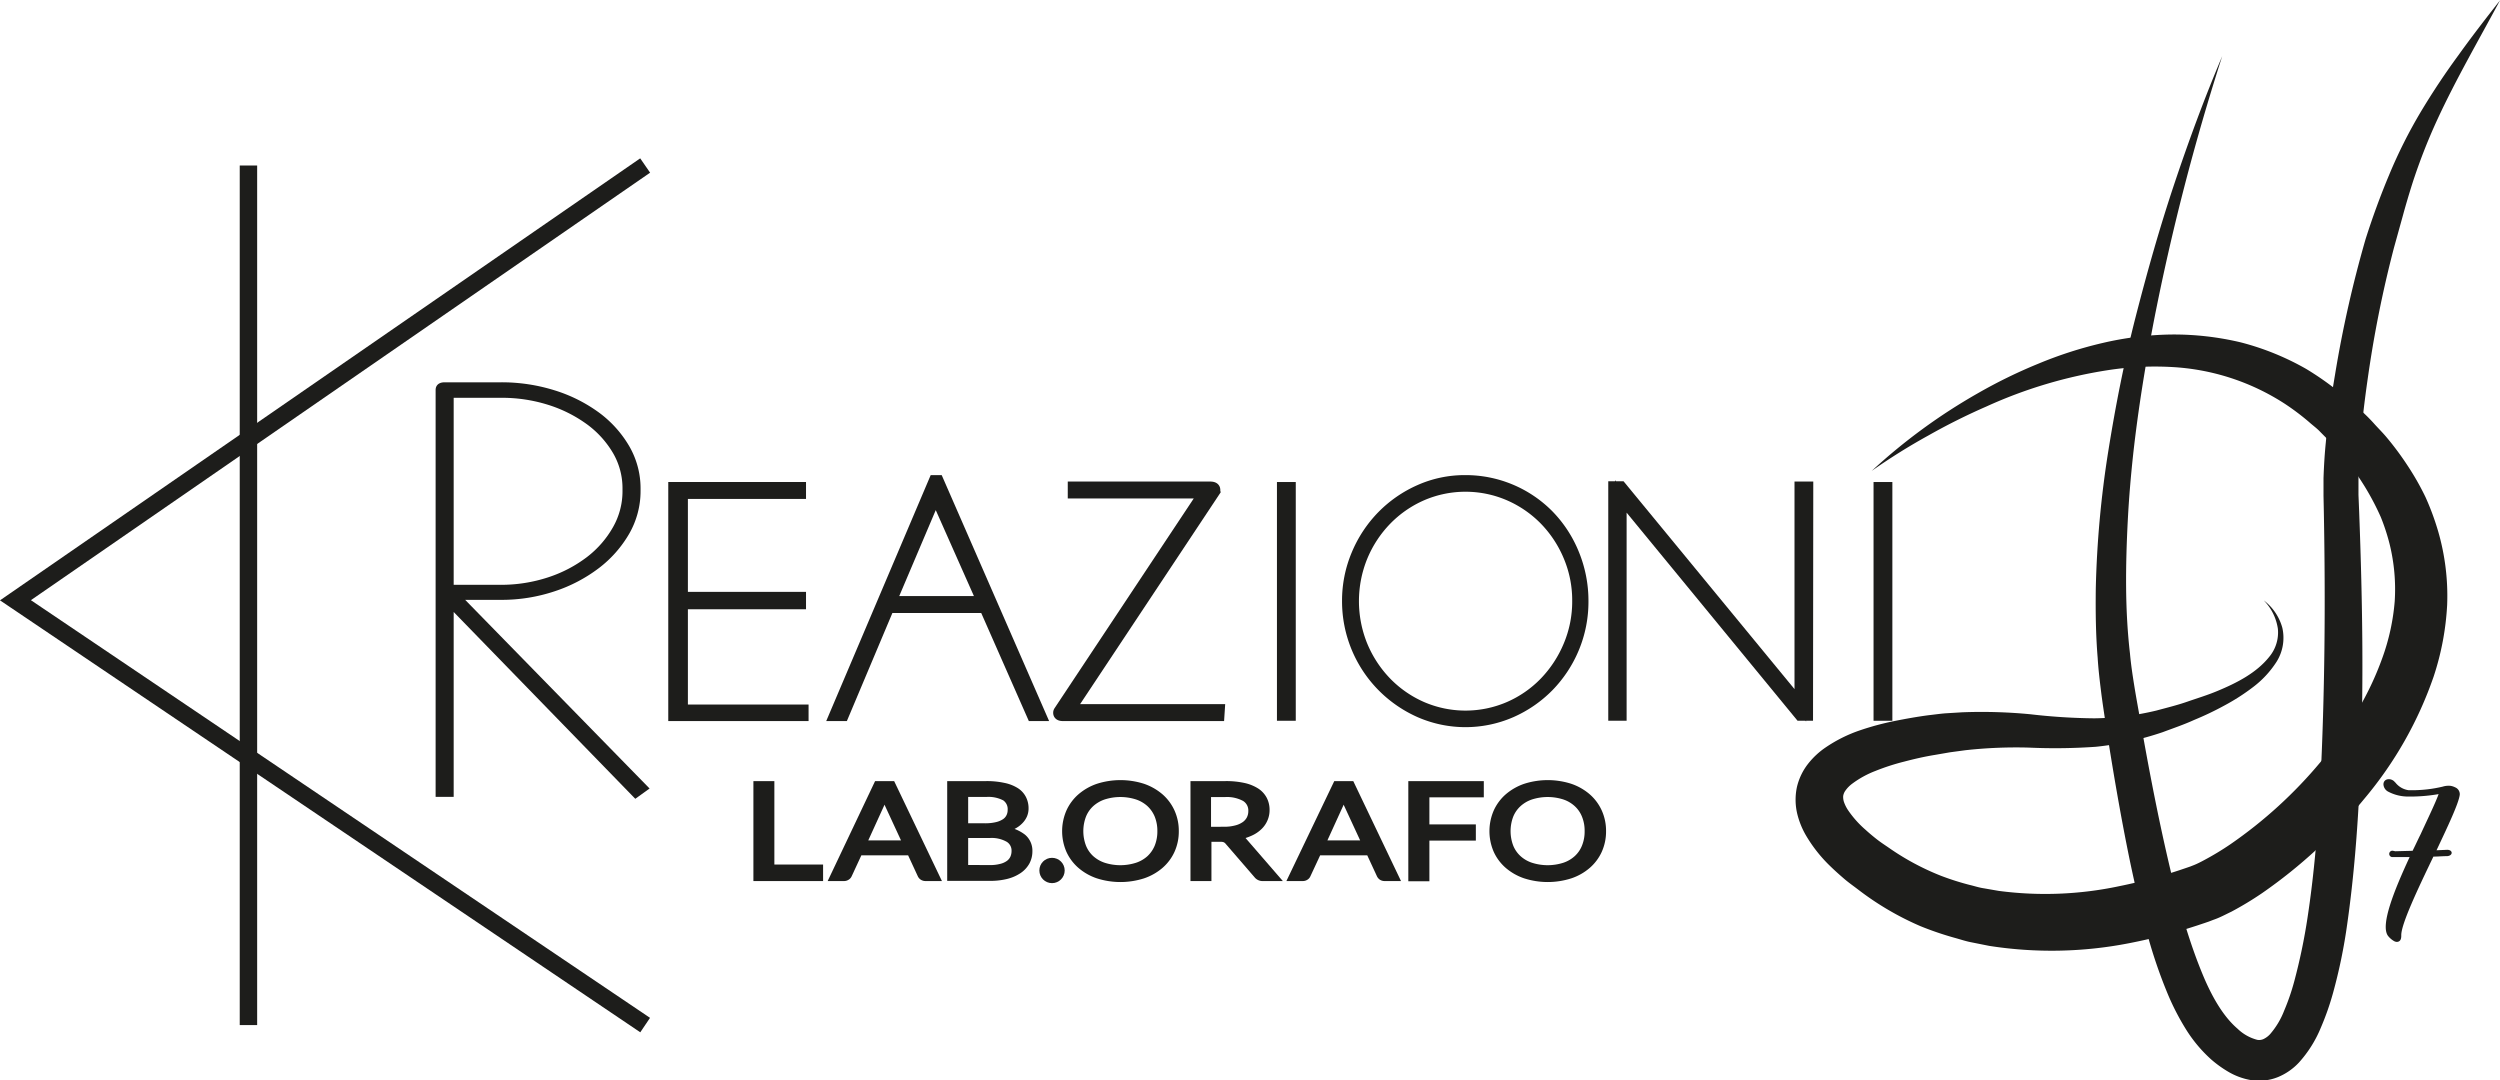 <svg xmlns="http://www.w3.org/2000/svg" viewBox="0 0 430.48 185.99"><defs><style>.cls-1{fill:none;stroke-width:3px;}.cls-1,.cls-2,.cls-3{stroke:#1d1d1b;stroke-miterlimit:10;}.cls-2,.cls-3,.cls-4{fill:#1d1d1b;}.cls-3{stroke-width:2px;}</style></defs><g id="Livello_2" data-name="Livello 2"><g id="Livello_2-2" data-name="Livello 2"><polyline class="cls-1" points="111.09 28.5 2.66 103.36 111.09 176.51"/><line class="cls-1" x1="42.78" y1="28.5" x2="42.78" y2="176.51"/><path class="cls-2" d="M111.09,135.71l-1.64,1.18L77.62,104.15v32.57H75.51V67.15c0-.55.36-.82,1.06-.82h9.59a30,30,0,0,1,9.19,1.36,25.41,25.41,0,0,1,7.49,3.75,18.71,18.71,0,0,1,5.09,5.66,14,14,0,0,1,1.87,7.05v.37a14.24,14.24,0,0,1-1.87,7.1,19.51,19.51,0,0,1-5.09,5.79,25.52,25.52,0,0,1-7.49,3.93,28.32,28.32,0,0,1-9.19,1.45H78.91Zm-3.4-51.19v-.37A12.52,12.52,0,0,0,106,77.78a17,17,0,0,0-4.63-5.12,23.59,23.59,0,0,0-6.84-3.43A26.91,26.91,0,0,0,86.16,68H77.62v33.2h8.54a26.35,26.35,0,0,0,8.37-1.31,23.11,23.11,0,0,0,6.84-3.57A17.51,17.51,0,0,0,106,91,13,13,0,0,0,107.69,84.52Z"/><path class="cls-3" d="M138.23,123.16H116.07V84h21.72v.91H117.45v18h20.34v1H117.45v18.41h20.78Z"/><path class="cls-3" d="M179.12,123.16h-1.31l-8.2-18.61H153l-7.84,18.61h-1.38l17.14-40.35h.58Zm-9.88-19.52-8.13-18.31-7.78,18.31Z"/><path class="cls-3" d="M209.84,123.16H183c-.43,0-.65-.14-.65-.41a.41.41,0,0,1,.07-.25l25-37.67H184.86v-.91h23.53c.48,0,.73.14.73.4a.13.13,0,0,1,0,.1.34.34,0,0,0,0,.16l-25,37.67h25.78Z"/><path class="cls-3" d="M222.12,123.11h-1.24V84h1.24Z"/><path class="cls-3" d="M272.52,103.49a20.68,20.68,0,0,1-1.59,8.1,20.94,20.94,0,0,1-4.33,6.56,20.68,20.68,0,0,1-6.43,4.43,19.6,19.6,0,0,1-15.65,0,21,21,0,0,1-6.43-4.43,20.78,20.78,0,0,1-6-14.66,20.37,20.37,0,0,1,1.6-8,21,21,0,0,1,4.35-6.59,20.75,20.75,0,0,1,6.43-4.45,19,19,0,0,1,7.81-1.64,20,20,0,0,1,14.27,5.89,20.49,20.49,0,0,1,4.33,6.56A21.25,21.25,0,0,1,272.52,103.49Zm-.8,0a19.52,19.52,0,0,0-1.53-7.72,20.17,20.17,0,0,0-4.14-6.29,19.48,19.48,0,0,0-6.17-4.25,19,19,0,0,0-15.07,0,19.46,19.46,0,0,0-6.14,4.25,20.18,20.18,0,0,0-4.15,6.31,20.39,20.39,0,0,0,0,15.45,20.29,20.29,0,0,0,4.15,6.31,19.46,19.46,0,0,0,6.14,4.25,19,19,0,0,0,15.07,0,19.25,19.25,0,0,0,6.17-4.28,20.47,20.47,0,0,0,4.14-6.33A19.6,19.6,0,0,0,271.72,103.49Z"/><path class="cls-3" d="M311.19,123.11H310L279.09,85.48v37.63h-1.16V83.87h1.16L310,121.45V83.92h1.23Z"/><path class="cls-3" d="M324.85,123.11h-1.24V84h1.24Z"/><path class="cls-4" d="M322.29,81.09a99,99,0,0,1,18.36-13.42A87.35,87.35,0,0,1,351,62.62a70,70,0,0,1,11.09-3.57,55.22,55.22,0,0,1,11.74-1.45,49.76,49.76,0,0,1,12,1.35,45.78,45.78,0,0,1,11.3,4.59A50.89,50.89,0,0,1,402.15,67c.79.64,1.65,1.2,2.38,1.9l2.24,2a28.93,28.93,0,0,1,2.13,2.16c.68.75,1.4,1.46,2.05,2.24a51.3,51.3,0,0,1,3.66,4.94,45.61,45.61,0,0,1,3.07,5.42,45.19,45.19,0,0,1,2.18,5.93,39.91,39.91,0,0,1,1.52,12.58,47.12,47.12,0,0,1-2.32,12.31,66.15,66.15,0,0,1-11.94,21.06,86,86,0,0,1-17.59,16.24A56.56,56.56,0,0,1,384.2,157c-1,.47-1.94,1-3.06,1.38l-.81.31-.7.24-1.41.47a96.22,96.22,0,0,1-11.54,3,69.43,69.43,0,0,1-24.16.47l-3-.6c-1-.18-2-.53-3-.8a54,54,0,0,1-5.85-2A50.17,50.17,0,0,1,320,153.21c-.82-.63-1.66-1.21-2.45-1.89s-1.56-1.36-2.33-2.11A24.7,24.7,0,0,1,311,143.9a14,14,0,0,1-1.51-3.69,10.49,10.49,0,0,1-.09-4.61,10.3,10.3,0,0,1,2-4.16,13.39,13.39,0,0,1,2.89-2.69,24.54,24.54,0,0,1,6-3,47.45,47.45,0,0,1,5.9-1.59c2-.4,3.9-.74,5.85-1,1-.11,1.95-.25,2.93-.33l2.95-.18a87.32,87.32,0,0,1,11.7.34,102.84,102.84,0,0,0,11,.7,48.3,48.3,0,0,0,10.7-1.34c1.77-.48,3.55-.91,5.3-1.52s3.52-1.14,5.2-1.85c3.35-1.39,6.72-3.11,8.92-5.87a6.56,6.56,0,0,0,1.49-4.86,8.79,8.79,0,0,0-2.42-4.86,8.84,8.84,0,0,1,3.19,4.72,7.76,7.76,0,0,1-1,5.85,16.86,16.86,0,0,1-4.05,4.36,36.05,36.05,0,0,1-4.92,3.16,51.81,51.81,0,0,1-5.22,2.49c-1.75.8-3.59,1.42-5.4,2.1a52.36,52.36,0,0,1-11.52,2.52,99.91,99.91,0,0,1-11.57.14,80,80,0,0,0-10.88.45l-2.67.36-2.66.46c-1.78.29-3.54.7-5.25,1.15a38.44,38.44,0,0,0-4.93,1.6,16.72,16.72,0,0,0-4,2.2,5.29,5.29,0,0,0-1.18,1.21,2.12,2.12,0,0,0-.37.92,2.79,2.79,0,0,0,.13,1,6.11,6.11,0,0,0,.74,1.47,17.45,17.45,0,0,0,3,3.35c.6.55,1.25,1.09,1.91,1.61s1.4,1,2.1,1.48a43.62,43.62,0,0,0,9,4.83,45.93,45.93,0,0,0,4.87,1.55c.83.19,1.63.47,2.48.59l2.53.44a61.24,61.24,0,0,0,20.79-.81,88.82,88.82,0,0,0,10.3-2.73l1.27-.43.64-.22.51-.2c.64-.24,1.37-.62,2.07-1a48.6,48.6,0,0,0,4.33-2.63,77.35,77.35,0,0,0,15.59-14.24,67.74,67.74,0,0,0,6.15-8.53,52.22,52.22,0,0,0,4.42-9.29,37.58,37.58,0,0,0,2.14-9.78,32.51,32.51,0,0,0-.86-9.78,35.26,35.26,0,0,0-1.54-4.73,45.08,45.08,0,0,0-5.16-8.78c-.51-.7-1.11-1.34-1.66-2a24.86,24.86,0,0,0-1.74-2l-1.84-1.86c-.59-.64-1.3-1.13-1.95-1.72a41.9,41.9,0,0,0-4.14-3.12,39.6,39.6,0,0,0-19.65-6.36,52.94,52.94,0,0,0-10.72.53,79.92,79.92,0,0,0-21.08,6.29,107.67,107.67,0,0,0-10,5A104.32,104.32,0,0,0,322.29,81.09Z"/><path class="cls-4" d="M382.65,9.67A398.11,398.11,0,0,0,370.93,55c-1.48,7.65-2.73,15.33-3.59,23-.42,3.85-.75,7.71-.95,11.57s-.32,7.71-.29,11.55.23,7.68.67,11.47c.17,1.9.46,3.78.76,5.65s.67,3.83,1,5.74c1.35,7.68,2.8,15.33,4.52,22.88s3.69,15.05,6.6,21.81c1.47,3.34,3.28,6.44,5.63,8.46a7.66,7.66,0,0,0,3.4,1.92,1.82,1.82,0,0,0,1.05-.12,3.67,3.67,0,0,0,1.19-.89,13.72,13.72,0,0,0,2.39-4,38.52,38.52,0,0,0,1.75-5.09A100.42,100.42,0,0,0,397.34,158c1.15-7.55,1.78-15.28,2.2-23,.78-15.49.9-31.09.61-46.68l-.06-2.92c0-1,0-2.07,0-3.09.07-2,.19-4.06.39-6.06.37-4,.95-7.92,1.61-11.83a201,201,0,0,1,5.24-23.23c1.2-3.78,2.55-7.48,4.1-11.17a84.41,84.41,0,0,1,5.38-10.71q3.07-5.12,6.56-9.87c2.29-3.2,4.7-6.3,7.12-9.39-3.71,6.92-7.66,13.71-10.89,20.73a99.89,99.89,0,0,0-4.18,10.72c-.58,1.83-1.13,3.67-1.64,5.54l-1.55,5.59a199,199,0,0,0-4.54,22.67c-.55,3.82-1,7.66-1.3,11.46-.16,1.9-.25,3.79-.28,5.66,0,.94,0,1.8,0,2.78l.12,2.94c.59,15.7.85,31.43.08,47.21-.39,7.89-1,15.78-2.13,23.71a92.07,92.07,0,0,1-2.45,11.92,46.43,46.43,0,0,1-2.11,6,20.63,20.63,0,0,1-3.78,6,10.31,10.31,0,0,1-3.56,2.47,8.69,8.69,0,0,1-4.71.53,11.57,11.57,0,0,1-3.89-1.44,19.58,19.58,0,0,1-2.93-2.11,24.07,24.07,0,0,1-4.37-5.23,43.06,43.06,0,0,1-2.95-5.66,84.48,84.48,0,0,1-3.91-11.55c-1.05-3.87-1.92-7.74-2.74-11.61-1.6-7.75-2.92-15.51-4.13-23.27-.29-2-.59-3.86-.84-5.86s-.49-4-.61-6c-.33-4-.37-8-.32-12a174.7,174.7,0,0,1,2.17-23.68c1.25-7.8,2.77-15.54,4.73-23.16s4.09-15.18,6.58-22.63S379.59,16.88,382.65,9.67Z"/><path class="cls-4" d="M412.43,146.58l3-.08c.5-1,.92-1.93,1.38-2.85,1.34-2.89,2.55-5.4,3.1-6.91a28.65,28.65,0,0,1-4.56.42h-.72a7.36,7.36,0,0,1-3.47-.88,1.51,1.51,0,0,1-.75-1.21c0-1,1.21-1.17,1.88-.5a.62.62,0,0,0,.17.17,3.5,3.5,0,0,0,2.3,1.33h.59a22.64,22.64,0,0,0,5.27-.62,3.39,3.39,0,0,1,1.38-.13,2.76,2.76,0,0,1,.75.25,1.28,1.28,0,0,1,.8,1.3c-.21,1.51-2,5.31-4,9.54l1.84-.08c1,0,1.05,1,0,1.09-.79,0-1.59.08-2.38.08-2.72,5.65-5.61,11.76-5.53,13.6,0,.46-.08,1.05-.75,1.09a1.08,1.08,0,0,1-.54-.17,3.57,3.57,0,0,1-1-.88c-1.34-1.84,1.05-7.78,3.73-13.56-.88,0-1.72,0-2.51,0l-.38,0a.55.55,0,1,1,0-1.09Z"/><path class="cls-2" d="M141.23,149.37v1.84h-11V135h2.61v14.36Z"/><path class="cls-2" d="M161.4,151.21h-2a1,1,0,0,1-.57-.15.9.9,0,0,1-.33-.37l-1.81-3.91H148l-1.81,3.91a.83.83,0,0,1-.32.36.93.93,0,0,1-.56.16h-2L151,135h2.65Zm-5.47-6-3.05-6.59c-.09-.2-.18-.43-.28-.69s-.19-.54-.28-.83a11,11,0,0,1-.59,1.53l-3,6.58Z"/><path class="cls-2" d="M169.79,135a13.69,13.69,0,0,1,3.07.3,6.44,6.44,0,0,1,2.13.83,3.43,3.43,0,0,1,1.22,1.33,3.78,3.78,0,0,1,.4,1.77,3,3,0,0,1-.23,1.15,3.39,3.39,0,0,1-.67,1,4.23,4.23,0,0,1-1.13.85,6.93,6.93,0,0,1-1.6.62,6.32,6.32,0,0,1,3.21,1.27,3.08,3.08,0,0,1,1.08,2.45,3.92,3.92,0,0,1-.45,1.87,4.29,4.29,0,0,1-1.33,1.46,6.76,6.76,0,0,1-2.15.95,11.49,11.49,0,0,1-2.89.33H163.6V135Zm-3.58,1.73v5.53h3.47a7.86,7.86,0,0,0,1.93-.21,4.19,4.19,0,0,0,1.35-.56,2.21,2.21,0,0,0,.79-.88,2.46,2.46,0,0,0,.26-1.12,2.32,2.32,0,0,0-1-2.1,6,6,0,0,0-3.19-.66Zm4.2,12.73a7.27,7.27,0,0,0,1.93-.22,3.78,3.78,0,0,0,1.34-.6,2.41,2.41,0,0,0,.76-.93,2.86,2.86,0,0,0,.24-1.18,2.26,2.26,0,0,0-1.06-2,5.73,5.73,0,0,0-3.21-.73h-4.2v5.64Z"/><path class="cls-2" d="M202.48,143.12a8,8,0,0,1-.69,3.34,7.58,7.58,0,0,1-1.95,2.61,9,9,0,0,1-3,1.7,12.8,12.8,0,0,1-7.81,0,8.94,8.94,0,0,1-3-1.7,7.58,7.58,0,0,1-1.95-2.61,8.43,8.43,0,0,1,0-6.68,7.66,7.66,0,0,1,1.95-2.63,9.13,9.13,0,0,1,3-1.71,12.8,12.8,0,0,1,7.81,0,9.18,9.18,0,0,1,3,1.71,7.66,7.66,0,0,1,1.95,2.63A8,8,0,0,1,202.48,143.12Zm-2.69,0a7.07,7.07,0,0,0-.49-2.68,5.72,5.72,0,0,0-1.38-2,6.05,6.05,0,0,0-2.17-1.26,9.35,9.35,0,0,0-5.67,0,6.14,6.14,0,0,0-2.17,1.26,5.47,5.47,0,0,0-1.38,2,7.55,7.55,0,0,0,0,5.35,5.43,5.43,0,0,0,1.38,2,6.12,6.12,0,0,0,2.17,1.25,9.35,9.35,0,0,0,5.67,0,6,6,0,0,0,2.17-1.25,5.68,5.68,0,0,0,1.38-2A7.06,7.06,0,0,0,199.79,143.12Z"/><path class="cls-2" d="M219.8,151.21h-2.32a1.25,1.25,0,0,1-1.06-.46l-5-5.79a1.48,1.48,0,0,0-.5-.39,2.08,2.08,0,0,0-.82-.12h-2v6.76h-2.61V135H211a14,14,0,0,1,3.18.31,6.77,6.77,0,0,1,2.22.9,3.78,3.78,0,0,1,1.29,1.42,4,4,0,0,1,.42,1.86,3.88,3.88,0,0,1-.33,1.6,4,4,0,0,1-.94,1.34,5.27,5.27,0,0,1-1.5,1,8.62,8.62,0,0,1-2,.64,2.61,2.61,0,0,1,.87.69Zm-9-8.35a7.56,7.56,0,0,0,2-.24,4.42,4.42,0,0,0,1.47-.65,2.81,2.81,0,0,0,.88-1,2.86,2.86,0,0,0,.3-1.3,2.42,2.42,0,0,0-1.14-2.18,6.32,6.32,0,0,0-3.41-.74h-2.87v6.12Z"/><path class="cls-2" d="M240.45,151.21h-2a1,1,0,0,1-.57-.15,1,1,0,0,1-.32-.37l-1.81-3.91H227l-1.82,3.91a.8.8,0,0,1-.31.36.94.94,0,0,1-.57.16h-2l7.76-16.2h2.65Zm-5.46-6-3.05-6.59c-.09-.2-.18-.43-.28-.69s-.2-.54-.29-.83a11.06,11.06,0,0,1-.58,1.53l-3,6.58Z"/><path class="cls-2" d="M245.63,136.8v5.66h8v1.79h-8v7H243V135h12v1.79Z"/><path class="cls-2" d="M276.05,143.12a8,8,0,0,1-.69,3.34,7.58,7.58,0,0,1-1.95,2.61,8.89,8.89,0,0,1-3,1.7,12.77,12.77,0,0,1-7.8,0,9,9,0,0,1-3-1.7,7.58,7.58,0,0,1-1.95-2.61,8.43,8.43,0,0,1,0-6.68,7.66,7.66,0,0,1,1.95-2.63,9.18,9.18,0,0,1,3-1.71,12.77,12.77,0,0,1,7.8,0,9.08,9.08,0,0,1,3,1.71,7.66,7.66,0,0,1,1.95,2.63A8,8,0,0,1,276.05,143.12Zm-2.69,0a6.88,6.88,0,0,0-.49-2.68,5.47,5.47,0,0,0-1.38-2,6,6,0,0,0-2.16-1.26,9.35,9.35,0,0,0-5.67,0,6.05,6.05,0,0,0-2.17,1.26,5.5,5.5,0,0,0-1.39,2,7.55,7.55,0,0,0,0,5.35,5.46,5.46,0,0,0,1.39,2,6,6,0,0,0,2.17,1.25,9.35,9.35,0,0,0,5.67,0,6,6,0,0,0,2.16-1.25,5.43,5.43,0,0,0,1.38-2A6.87,6.87,0,0,0,273.36,143.12Z"/><circle class="cls-2" cx="181.15" cy="149.89" r="1.68"/></g></g></svg>